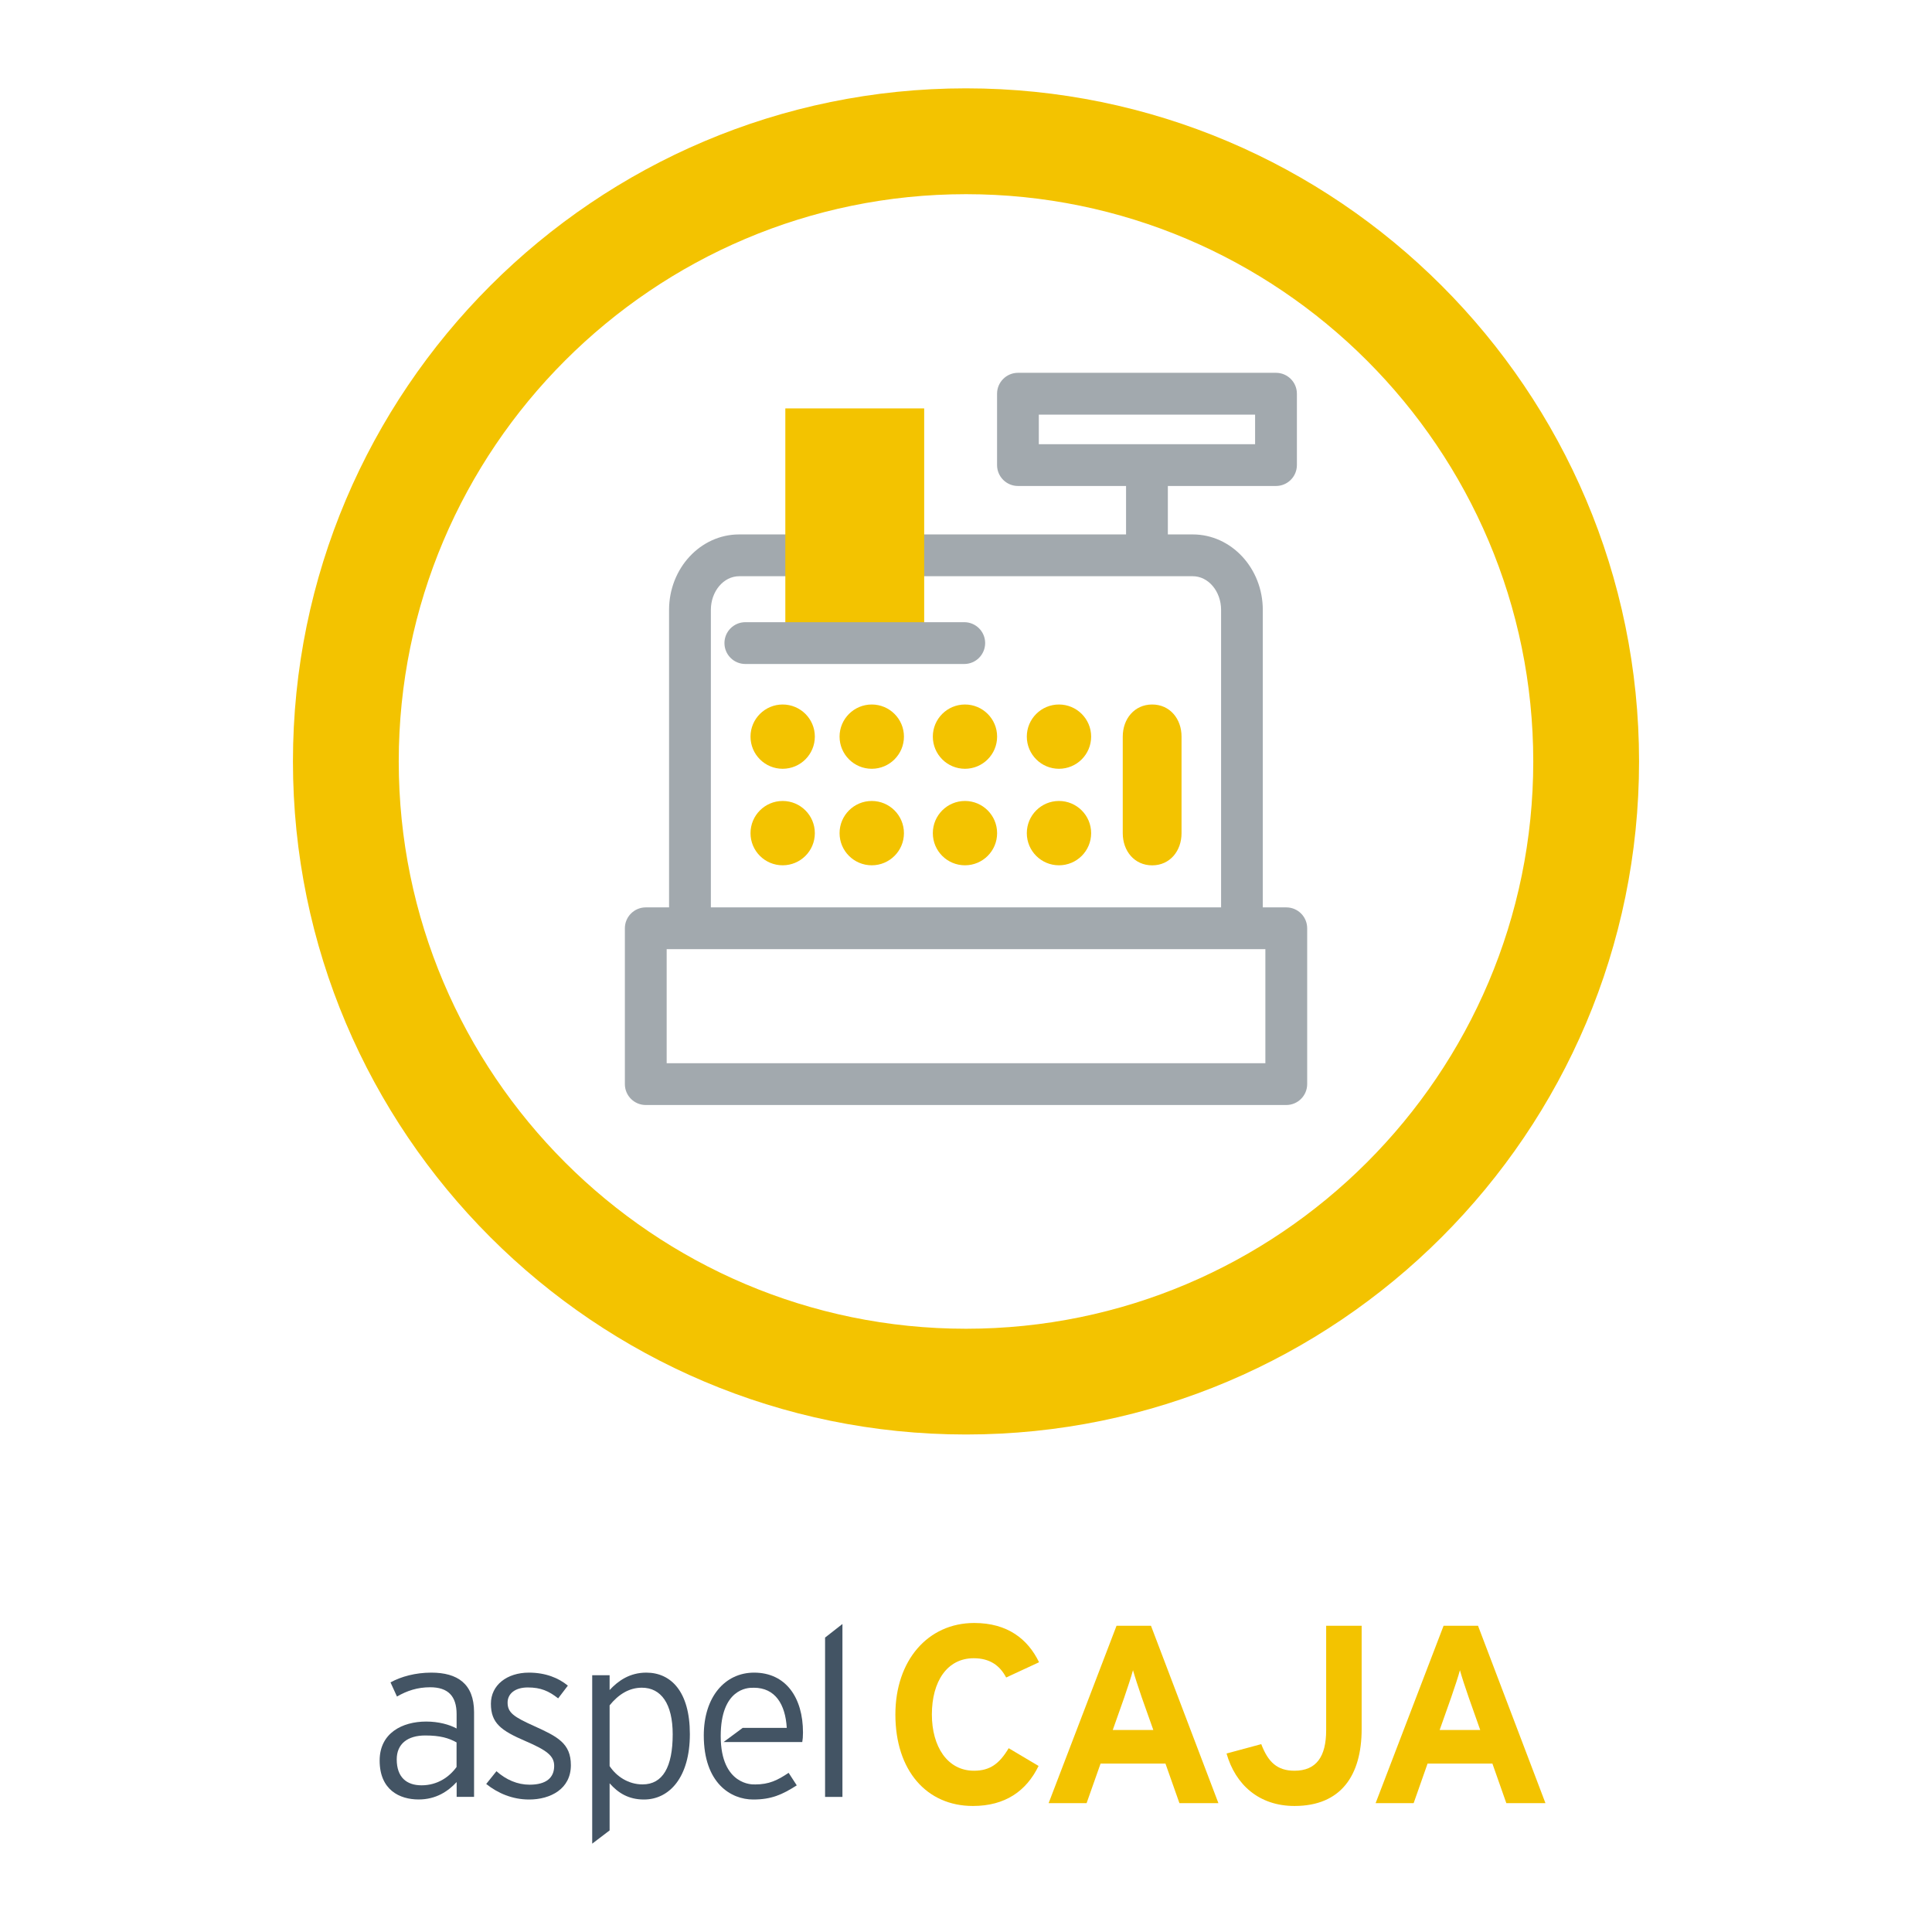 <?xml version="1.0" encoding="utf-8"?>
<!-- Generator: Adobe Illustrator 24.3.0, SVG Export Plug-In . SVG Version: 6.00 Build 0)  -->
<svg version="1.1" id="Capa_1" xmlns="http://www.w3.org/2000/svg" xmlns:xlink="http://www.w3.org/1999/xlink" x="0px" y="0px"
	 viewBox="0 0 403.95 403.95" style="enable-background:new 0 0 403.95 403.95;" xml:space="preserve">
<style type="text/css">
	.st0{fill:none;stroke:#231F20;stroke-width:0.25;stroke-miterlimit:10;}
	.st1{fill:#75CEDE;}
	.st2{fill:#B1D34A;}
	.st3{fill:#007DBB;}
	.st4{fill:#A2A9AD;}
	.st5{fill:#A2D9E7;}
	.st6{fill:#435464;}
	.st7{fill:#93D500;}
	.st8{fill-rule:evenodd;clip-rule:evenodd;fill:#A2A9AE;}
	.st9{fill:#AA182C;}
	.st10{fill:#A2A9AE;}
	.st11{fill:#00ACD8;}
	.st12{fill:#4D4084;}
	.st13{fill:#FF8300;}
	.st14{fill-rule:evenodd;clip-rule:evenodd;fill:#FF8300;}
	.st15{fill:#EA0029;}
	.st16{fill-rule:evenodd;clip-rule:evenodd;fill:#EA0029;}
	.st17{fill:#00AF9A;}
	.st18{fill:#00567D;}
	.st19{fill:#F3C300;}
	.st20{fill:none;}
</style>
<g>
	<path class="st19" d="M210.37,350.74c-1.33-2.54-3.45-4.03-6.78-4.03c-5.57,0-8.75,4.87-8.75,11.76c0,6.68,3.23,11.76,8.8,11.76
		c3.33,0,5.3-1.43,7.26-4.71l6.25,3.71c-2.55,5.25-6.99,8.37-13.73,8.37c-9.69,0-16.21-7.42-16.21-19.13
		c0-11.29,6.79-19.13,16.48-19.13c7,0,11.23,3.39,13.56,8.21L210.37,350.74z"/>
	<path class="st19" d="M246.6,377.01l-2.92-8.27h-13.57l-2.92,8.27h-7.94l14.2-37.09h7.2l14.1,37.09H246.6z M238.75,354.98
		c-0.74-2.18-1.48-4.4-1.86-5.77c-0.37,1.38-1.11,3.6-1.85,5.77l-2.38,6.73h8.48L238.75,354.98z"/>
	<path class="st19" d="M270.66,377.6c-7.42,0-12.35-4.45-14.21-10.97l7.26-1.96c1.43,3.76,3.34,5.56,6.95,5.56
		c4.55,0,6.62-2.92,6.62-8.48v-21.83h7.42v21.62C284.69,371.24,280.35,377.6,270.66,377.6"/>
	<path class="st19" d="M314.95,377.01l-2.91-8.27h-13.56l-2.91,8.27h-7.95l14.21-37.09h7.2l14.1,37.09H314.95z M307.11,354.98
		c-0.76-2.18-1.49-4.4-1.86-5.77c-0.37,1.38-1.11,3.6-1.86,5.77l-2.38,6.73h8.48L307.11,354.98z"/>
	<path class="st6" d="M90.18,349.72c-3.3,0-6.31,0.82-8.53,2.04l1.35,2.96c2.09-1.21,4.28-1.94,6.94-1.94
		c3.73,0,5.53,1.84,5.53,5.62v3c-1.5-0.82-3.78-1.45-6.35-1.45c-5.04,0-9.74,2.42-9.74,8.15c0,6.15,4.17,8.14,8.15,8.14
		c3.64,0,6.15-1.7,7.95-3.64v3.1h3.64v-17.75C99.1,352.05,95.65,349.72,90.18,349.72 M95.46,369.45c-1.55,2.13-4.03,3.83-7.32,3.83
		c-3.1,0-5.19-1.65-5.19-5.43c0-3.2,2.23-4.99,5.96-4.99c3.11,0,4.9,0.53,6.55,1.45V369.45z"/>
	<path class="st6" d="M111.75,360.92c-4.31-1.94-5.62-2.81-5.62-4.94c0-1.84,1.55-3.16,4.22-3.16c2.71,0,4.37,0.73,6.35,2.28
		l2.03-2.66c-1.94-1.6-4.65-2.72-8.14-2.72c-4.61,0-7.95,2.62-7.95,6.5c0,4.07,2.13,5.62,7.22,7.81c4.5,1.94,6.01,3.1,6.01,5.19
		c0,2.47-1.65,3.93-5.15,3.93c-2.51,0-4.9-1.02-6.92-2.82l-2.14,2.67c2.43,1.94,5.48,3.25,8.97,3.25c4.42,0,8.73-2.18,8.73-7.17
		C119.37,364.5,116.55,363.1,111.75,360.92"/>
	<path class="st6" d="M135.13,349.72c-3.45,0-5.87,1.69-7.67,3.64v-3.1h-3.64v35.22l3.64-2.77v-9.85c1.8,2.04,3.98,3.39,7.18,3.39
		c5.33,0,9.6-4.66,9.6-13.68C144.24,353.6,140.22,349.72,135.13,349.72 M134.35,373.09c-3,0-5.48-1.7-6.89-3.83v-12.7
		c1.8-2.23,4.03-3.69,6.74-3.69c4.02,0,6.45,3.35,6.45,9.75C140.65,369.45,138.57,373.09,134.35,373.09"/>
	<polygon class="st6" points="172.51,342.39 172.51,375.71 176.14,375.71 176.14,339.55 	"/>
	<path class="st6" d="M157.67,349.72c-6.06,0-10.52,5.04-10.52,13.14c0,9.99,5.68,13.39,10.33,13.39c3.82,0,6.07-1.02,9.11-2.96
		l-1.7-2.62c-2.32,1.55-4.07,2.43-7.03,2.43c-0.09,0-0.19-0.01-0.28-0.02l0.01,0.01c0,0-6.9,0.32-6.9-10.1
		c0-9.86,5.61-10.14,6.71-10.1c0.07,0,0.14-0.01,0.21-0.01c4.46,0,6.6,3.44,6.89,8.39h-9.21l-4,2.96h16.45
		c0.1-0.58,0.15-1.11,0.15-1.99C167.9,354.96,164.31,349.72,157.67,349.72"/>
	<path class="st19" d="M201.97,299.93c-77.59,0-140.72-63.12-140.72-140.73c0-77.6,63.13-140.73,140.72-140.73
		c77.6,0,140.73,63.13,140.73,140.73C342.7,236.81,279.57,299.93,201.97,299.93 M201.97,40.6c-65.39,0-118.6,53.21-118.6,118.61
		c0,65.4,53.21,118.61,118.6,118.61c65.4,0,118.61-53.2,118.61-118.61C320.58,93.81,267.37,40.6,201.97,40.6"/>
	<path class="st10" d="M268.94,231.04H135.02c-2.41,0-4.37-1.95-4.37-4.37v-32.58c0-2.41,1.96-4.37,4.37-4.37h133.92
		c2.41,0,4.37,1.95,4.37,4.37v32.58C273.31,229.08,271.35,231.04,268.94,231.04 M139.39,222.3h125.18v-23.85H139.39V222.3z"/>
	<path class="st19" d="M182.27,180.92c-3.71,0-6.73-3-6.73-6.72c0-3.72,3.02-6.73,6.73-6.73c3.71,0,6.73,3.01,6.73,6.73
		C189,177.92,185.98,180.92,182.27,180.92 M182.27,160.74c-3.71,0-6.73-3.01-6.73-6.73c0-3.7,3.02-6.71,6.73-6.71
		c3.71,0,6.73,3.01,6.73,6.71C189,157.73,185.98,160.74,182.27,160.74 M201.76,180.92c-3.71,0-6.72-3-6.72-6.72
		c0-3.72,3.01-6.73,6.72-6.73c3.71,0,6.72,3.01,6.72,6.73C208.48,177.92,205.47,180.92,201.76,180.92 M201.76,160.74
		c-3.71,0-6.72-3.01-6.72-6.73c0-3.7,3.01-6.71,6.72-6.71c3.71,0,6.72,3.01,6.72,6.71C208.48,157.73,205.47,160.74,201.76,160.74
		 M163.64,180.92c-3.71,0-6.72-3-6.72-6.72c0-3.72,3.02-6.73,6.72-6.73c3.72,0,6.73,3.01,6.73,6.73
		C170.37,177.92,167.36,180.92,163.64,180.92 M163.64,160.74c-3.71,0-6.72-3.01-6.72-6.73c0-3.7,3.02-6.71,6.72-6.71
		c3.72,0,6.73,3.01,6.73,6.71C170.37,157.73,167.36,160.74,163.64,160.74 M221.41,180.92c-3.71,0-6.72-3-6.72-6.72
		c0-3.72,3.01-6.73,6.72-6.73c3.71,0,6.73,3.01,6.73,6.73C228.14,177.92,225.13,180.92,221.41,180.92 M221.41,160.74
		c-3.71,0-6.72-3.01-6.72-6.73c0-3.7,3.01-6.71,6.72-6.71c3.71,0,6.73,3.01,6.73,6.71C228.14,157.73,225.13,160.74,221.41,160.74
		 M247.04,174.21c0,3.71-2.43,6.72-6.14,6.72c-3.71,0-6.15-3-6.15-6.72v-20.2c0-3.7,2.44-6.71,6.15-6.71c3.71,0,6.15,3.01,6.14,6.71
		V174.21z"/>
	<path class="st10" d="M266.79,101.61h-53.95c-2.41,0-4.37-1.95-4.37-4.37V82.32c0-2.41,1.96-4.37,4.37-4.37h53.95
		c2.41,0,4.37,1.95,4.37,4.37v14.93C271.15,99.66,269.2,101.61,266.79,101.61 M217.2,92.88h45.22v-6.19H217.2V92.88z"/>
	<path class="st10" d="M259.68,197.49c-2.41,0-4.37-1.95-4.37-4.37v-65.6c0-3.88-2.66-7.04-5.92-7.04h-94.84
		c-3.26,0-5.92,3.16-5.92,7.04v65.6c0,2.41-1.95,4.37-4.37,4.37c-2.41,0-4.37-1.95-4.37-4.37v-65.6c0-8.7,6.57-15.78,14.65-15.78
		h94.84c8.08,0,14.65,7.08,14.65,15.78v65.6C264.05,195.54,262.09,197.49,259.68,197.49"/>
	<rect x="164.2" y="85.39" class="st19" width="29.03" height="49.08"/>
	<path class="st10" d="M201.61,138.83h-45.77c-2.41,0-4.37-1.95-4.37-4.37c0-2.41,1.96-4.37,4.37-4.37h45.77
		c2.41,0,4.37,1.95,4.37,4.37C205.97,136.88,204.02,138.83,201.61,138.83"/>
	<rect x="235.44" y="95.21" class="st10" width="8.74" height="24.07"/>
</g>
<rect x="0.5" y="0.5" class="st20" width="402.95" height="402.95"/>
</svg>
